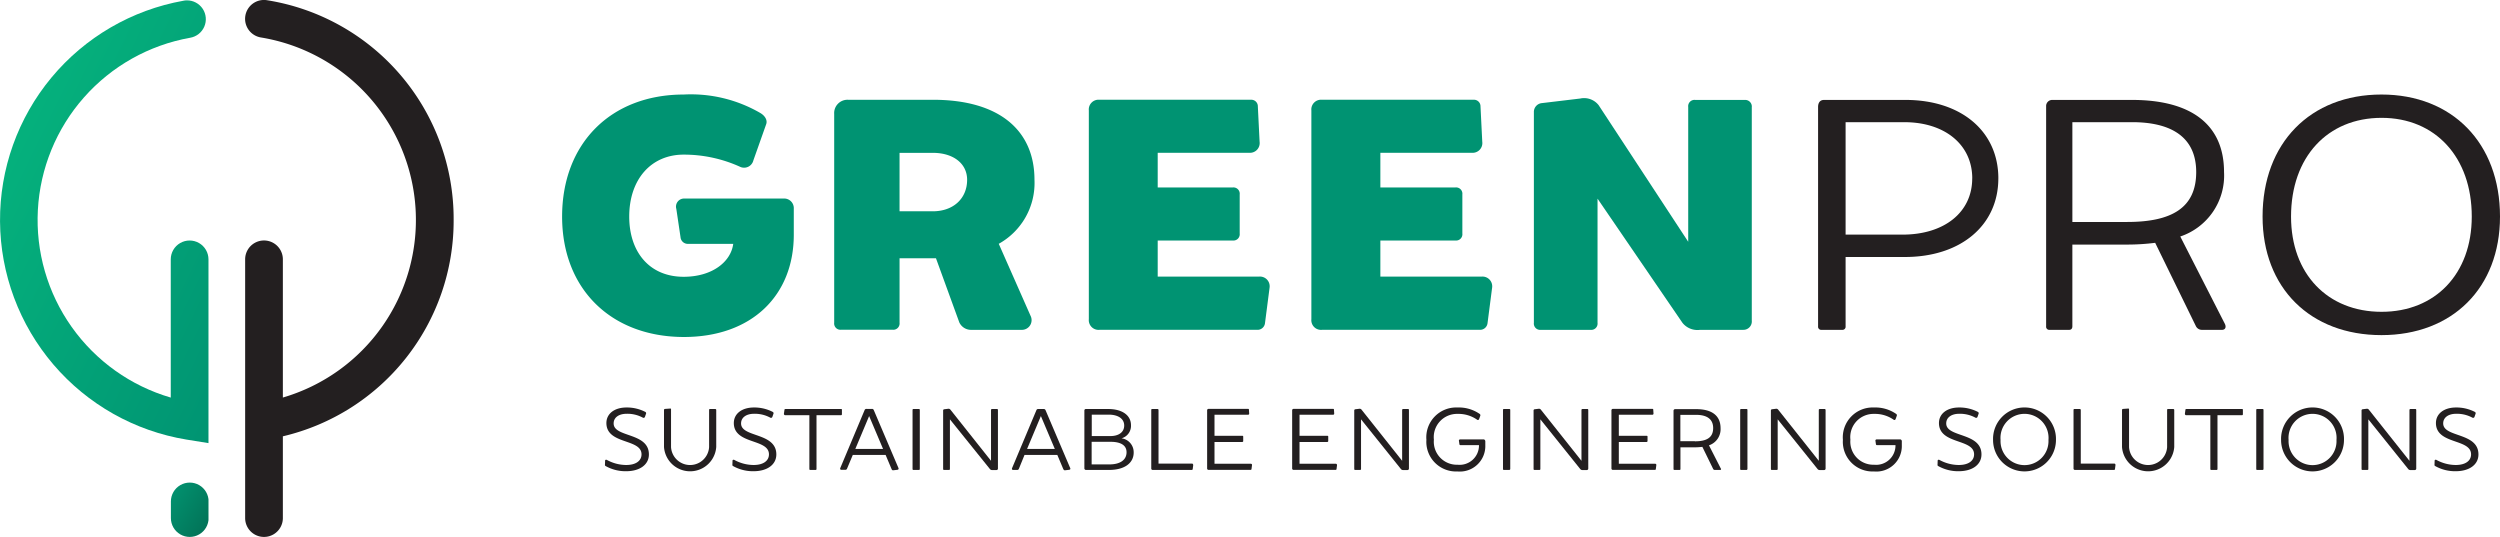 <svg xmlns="http://www.w3.org/2000/svg" xmlns:xlink="http://www.w3.org/1999/xlink" width="297" height="63.787" viewBox="0 0 297 63.787">
  <defs>
    <linearGradient id="linear-gradient" x1="0.086" y1="0.053" x2="1" y2="1" gradientUnits="objectBoundingBox">
      <stop offset="0" stop-color="#06b57e"/>
      <stop offset="1" stop-color="#009472"/>
    </linearGradient>
    <linearGradient id="linear-gradient-2" x1="-0.14" x2="1.994" y2="1.916" gradientUnits="objectBoundingBox">
      <stop offset="0" stop-color="#029773"/>
      <stop offset="1" stop-color="#014c3a"/>
    </linearGradient>
    <clipPath id="clip-path">
      <path id="Path_245" data-name="Path 245" d="M25.815,7.172a26.45,26.45,0,0,0,.362,52.139l2.6.417V37.9a2.24,2.24,0,1,0-4.481,0v16.42a21.986,21.986,0,0,1,2.3-42.747A2.237,2.237,0,0,0,26.2,7.13a1.957,1.957,0,0,0-.39.042" transform="translate(-4.01 -7.13)" fill="url(#linear-gradient)"/>
    </clipPath>
    <clipPath id="clip-path-2">
      <path id="Path_246" data-name="Path 246" d="M18.6,50.54v1.976a2.24,2.24,0,0,0,4.481,0V50.54a2.24,2.24,0,0,0-4.481,0" transform="translate(-18.6 -48.3)" fill="url(#linear-gradient-2)"/>
    </clipPath>
  </defs>
  <g id="grreen_1" transform="translate(-4.01 -7.099)">
    <g id="Group_104" data-name="Group 104" transform="translate(4.01 7.142)">
      <g id="Group_103" data-name="Group 103" clip-path="url(#clip-path)">
        <rect id="Rectangle_100" data-name="Rectangle 100" width="24.769" height="52.598" transform="translate(0 0)" fill="url(#linear-gradient)"/>
      </g>
    </g>
    <g id="Group_106" data-name="Group 106" transform="translate(24.312 64.43)">
      <g id="Group_105" data-name="Group 105" clip-path="url(#clip-path-2)">
        <rect id="Rectangle_101" data-name="Rectangle 101" width="4.467" height="6.457" fill="url(#linear-gradient-2)"/>
      </g>
    </g>
    <path id="Path_247" data-name="Path 247" d="M79.524,28.71v3.117c0,7.18-4.954,12.148-13.066,12.148C57.8,43.96,52,38.255,52,29.67c0-8.7,5.8-14.5,14.458-14.5a16.427,16.427,0,0,1,9.073,2.185c.584.334.891.877.71,1.35l-1.517,4.286a1.134,1.134,0,0,1-1.517.793,16.136,16.136,0,0,0-6.763-1.475c-3.868,0-6.47,2.936-6.47,7.361,0,4.2,2.393,7.152,6.47,7.152,3.326,0,5.594-1.725,5.886-3.91H66.945a.867.867,0,0,1-.877-.793l-.5-3.367a.959.959,0,0,1,.96-1.225H78.3a1.143,1.143,0,0,1,1.225,1.183" transform="translate(18.788 3.159)" fill="#009372"/>
    <path id="Path_248" data-name="Path 248" d="M98.551,41.265a1.153,1.153,0,0,1-.974,1.684H91.566a1.54,1.54,0,0,1-1.475-.891l-2.769-7.611H82.995V42.1a.749.749,0,0,1-.835.835H76.065a.749.749,0,0,1-.835-.835V17.3a1.582,1.582,0,0,1,1.642-1.684H86.96c8.071,0,12.064,3.785,12.064,9.5a8.265,8.265,0,0,1-4.244,7.611Zm-15.557-12.4h3.952c2.435,0,4.077-1.517,4.077-3.743,0-1.934-1.642-3.2-4.077-3.2H82.994Z" transform="translate(27.882 3.336)" fill="#009372"/>
    <path id="Path_249" data-name="Path 249" d="M118.441,37.953l-.543,4.2a.893.893,0,0,1-.835.793H98.236a1.157,1.157,0,0,1-1.266-1.266v-24.8a1.157,1.157,0,0,1,1.266-1.266h17.978a.778.778,0,0,1,.835.793l.209,4.2a1.155,1.155,0,0,1-1.225,1.308H105.152v4.119h8.906a.749.749,0,0,1,.835.835V31.5a.749.749,0,0,1-.835.835h-8.906v4.286h12.064a1.155,1.155,0,0,1,1.224,1.336" transform="translate(36.393 3.336)" fill="#009372"/>
    <path id="Path_250" data-name="Path 250" d="M137.441,37.953l-.543,4.2a.893.893,0,0,1-.835.793H117.236a1.151,1.151,0,0,1-1.266-1.266v-24.8a1.157,1.157,0,0,1,1.266-1.266h17.992a.778.778,0,0,1,.835.793l.209,4.2a1.155,1.155,0,0,1-1.225,1.308H124.166v4.119h8.906a.749.749,0,0,1,.835.835V31.5a.749.749,0,0,1-.835.835h-8.906v4.286H136.23a1.158,1.158,0,0,1,1.211,1.336" transform="translate(43.831 3.336)" fill="#009372"/>
    <path id="Path_251" data-name="Path 251" d="M160.852,16.521V41.9a1,1,0,0,1-1.016,1.1h-5.121a2.283,2.283,0,0,1-2.1-.835l-10.088-14.75v14.75a.749.749,0,0,1-.835.835H135.8a.749.749,0,0,1-.835-.835V17.147a1.051,1.051,0,0,1,.974-1.085l4.536-.543a2.192,2.192,0,0,1,2.185.793L153.3,32.537V16.521a.749.749,0,0,1,.835-.835h5.886a.789.789,0,0,1,.835.835" transform="translate(51.27 3.284)" fill="#009372"/>
    <path id="Path_252" data-name="Path 252" d="M180.645,24.953c0,5.594-4.495,9.379-11.215,9.337H162.5v8.238a.374.374,0,0,1-.417.417h-2.435a.374.374,0,0,1-.417-.417V16.465c0-.417.167-.835.71-.835h9.671c6.624,0,11.035,3.729,11.035,9.323m-3.1,0c0-3.994-3.242-6.679-8.071-6.679H162.5V31.632h6.763c4.954,0,8.279-2.644,8.279-6.679" transform="translate(60.767 3.34)" fill="#231f20"/>
    <path id="Path_253" data-name="Path 253" d="M199.586,42.945h-2.352a.789.789,0,0,1-.751-.459l-4.828-9.88a26.6,26.6,0,0,1-3.326.209h-6.512v9.713c0,.25-.125.417-.376.417h-2.324a.374.374,0,0,1-.417-.417V16.381a.723.723,0,0,1,.751-.751h9.462c6.93,0,10.923,2.853,10.923,8.572a7.634,7.634,0,0,1-5.2,7.653l5.3,10.381c.195.417.028.71-.348.71M188.329,30.129c5.3,0,8.2-1.684,8.2-5.928,0-4.077-2.853-5.928-7.611-5.928h-7.1V30.129Z" transform="translate(68.39 3.34)" fill="#231f20"/>
    <path id="Path_254" data-name="Path 254" d="M197.18,29.669c0-8.739,5.677-14.5,14.124-14.5,8.4,0,14.082,5.761,14.082,14.5,0,8.488-5.677,14.082-14.082,14.082-8.446,0-14.124-5.594-14.124-14.082m24.852,0c0-7.055-4.328-11.73-10.714-11.73-6.429,0-10.756,4.661-10.756,11.73,0,6.8,4.328,11.313,10.756,11.313,6.373,0,10.714-4.495,10.714-11.313" transform="translate(75.624 3.16)" fill="#231f20"/>
    <path id="Path_255" data-name="Path 255" d="M60.879,47.47c0,1.211-1.085,1.99-2.7,1.99a4.814,4.814,0,0,1-2.435-.612.152.152,0,0,1-.083-.181l.014-.459c0-.083.083-.139.195-.1a4.815,4.815,0,0,0,2.31.612c1.155,0,1.823-.5,1.823-1.266,0-1.892-4.161-1.141-4.174-3.715,0-1.113.96-1.851,2.393-1.851a4.8,4.8,0,0,1,2.24.529.178.178,0,0,1,.083.195l-.139.4a.175.175,0,0,1-.25.083,3.836,3.836,0,0,0-1.92-.459c-.932,0-1.545.445-1.545,1.141-.014,1.7,4.188,1.044,4.188,3.687" transform="translate(20.22 13.62)" fill="#231f20"/>
    <path id="Path_256" data-name="Path 256" d="M61.535,42.092v4.467a2.265,2.265,0,0,0,4.522,0V42.148a.1.1,0,0,1,.111-.111h.612a.114.114,0,0,1,.125.111v4.4a3.111,3.111,0,0,1-6.206,0v-4.4q0-.1.125-.125l.6-.042c.07-.014.111.014.111.111" transform="translate(22.194 13.654)" fill="#231f20"/>
    <path id="Path_257" data-name="Path 257" d="M71.759,47.47c0,1.211-1.085,1.99-2.7,1.99a4.814,4.814,0,0,1-2.435-.612.152.152,0,0,1-.083-.181l.014-.459c0-.083.083-.139.195-.1a4.815,4.815,0,0,0,2.31.612c1.155,0,1.823-.5,1.823-1.266,0-1.892-4.161-1.141-4.174-3.715,0-1.113.96-1.851,2.393-1.851a4.8,4.8,0,0,1,2.24.529.178.178,0,0,1,.083.195l-.139.4a.175.175,0,0,1-.25.083,3.836,3.836,0,0,0-1.92-.459c-.932,0-1.545.445-1.545,1.141-.014,1.7,4.188,1.044,4.188,3.687" transform="translate(24.479 13.62)" fill="#231f20"/>
    <path id="Path_258" data-name="Path 258" d="M77.828,42.131v.5c0,.083-.042.125-.111.125H74.809v6.387a.1.1,0,0,1-.111.111h-.626c-.083,0-.111-.042-.111-.111V42.757H71.107a.163.163,0,0,1-.167-.195L71,42.131c0-.083.056-.111.125-.111h6.6a.1.1,0,0,1,.111.111" transform="translate(26.202 13.671)" fill="#231f20"/>
    <path id="Path_259" data-name="Path 259" d="M82.519,49.246l-.473.056c-.083.014-.153-.042-.195-.139l-.71-1.684h-3.9l-.682,1.628a.2.2,0,0,1-.195.139H75.9c-.139,0-.195-.083-.139-.223l2.88-6.86a.217.217,0,0,1,.237-.153h.612a.227.227,0,0,1,.25.153l2.922,6.86c.056.125,0,.209-.139.223m-1.684-2.477-1.656-3.91-1.642,3.91Z" transform="translate(28.08 13.667)" fill="#231f20"/>
    <path id="Path_260" data-name="Path 260" d="M82.685,49.256h-.654a.1.1,0,0,1-.111-.111V42.131a.1.1,0,0,1,.111-.111h.64a.1.1,0,0,1,.111.111v7.013a.1.1,0,0,1-.1.111" transform="translate(30.501 13.671)" fill="#231f20"/>
    <path id="Path_261" data-name="Path 261" d="M91.042,42.154v6.957a.169.169,0,0,1-.167.167H90.36a.312.312,0,0,1-.264-.111l-4.759-5.914v5.9a.1.1,0,0,1-.111.111h-.584c-.083,0-.111-.042-.111-.111V42.209a.142.142,0,0,1,.139-.153L85.128,42a.276.276,0,0,1,.264.1l4.828,6.081V42.14a.114.114,0,0,1,.125-.111h.571c.083-.014.125.042.125.125" transform="translate(31.523 13.662)" fill="#231f20"/>
    <path id="Path_262" data-name="Path 262" d="M97.189,49.242l-.473.056c-.1.014-.153-.042-.209-.139l-.71-1.684H91.9l-.668,1.642a.2.2,0,0,1-.195.139h-.473c-.139,0-.195-.083-.139-.223l2.88-6.86a.217.217,0,0,1,.237-.153h.612a.227.227,0,0,1,.25.153l2.922,6.86c.056.111,0,.195-.139.209M95.5,46.765l-1.656-3.91-1.642,3.91Z" transform="translate(33.823 13.671)" fill="#231f20"/>
    <path id="Path_263" data-name="Path 263" d="M102.448,47.182c0,1.308-1.155,2.073-2.908,2.073H96.757a.19.19,0,0,1-.167-.209v-6.86a.169.169,0,0,1,.167-.167h2.658c1.628,0,2.713.71,2.713,1.934A1.537,1.537,0,0,1,101,45.5a1.665,1.665,0,0,1,1.447,1.684M97.467,42.7v2.533h2.226c.932,0,1.628-.431,1.628-1.252s-.737-1.294-1.851-1.294h-2Zm4.133,4.453c0-.863-.751-1.238-1.892-1.238H97.453V48.6h2.115c1.225,0,2.032-.5,2.032-1.447" transform="translate(36.244 13.671)" fill="#231f20"/>
    <path id="Path_264" data-name="Path 264" d="M107.282,48.7l-.056.445c-.014.07-.042.111-.111.111h-4.648a.165.165,0,0,1-.167-.181V42.131a.1.1,0,0,1,.111-.111h.626a.114.114,0,0,1,.125.111V48.5h3.966c.1,0,.153.07.153.195" transform="translate(38.48 13.671)" fill="#231f20"/>
    <path id="Path_265" data-name="Path 265" d="M112.4,48.7l-.056.445a.114.114,0,0,1-.125.111h-4.968a.172.172,0,0,1-.181-.195V42.2a.172.172,0,0,1,.181-.195h4.675c.07,0,.111.028.111.1l.028.445a.133.133,0,0,1-.153.153h-3.966v2.5h3.3c.07,0,.111.028.111.111v.5a.114.114,0,0,1-.111.125h-3.3v2.588h4.314a.134.134,0,0,1,.139.167" transform="translate(40.347 13.667)" fill="#231f20"/>
    <path id="Path_266" data-name="Path 266" d="M119.659,48.7l-.056.445a.114.114,0,0,1-.125.111h-4.968a.172.172,0,0,1-.181-.195V42.2a.172.172,0,0,1,.181-.195h4.675c.07,0,.111.028.111.1l.028.445a.133.133,0,0,1-.153.153h-3.966v2.5h3.3c.07,0,.111.028.111.111v.5a.114.114,0,0,1-.111.125h-3.3v2.588h4.314c.083,0,.139.07.139.167" transform="translate(43.189 13.667)" fill="#231f20"/>
    <path id="Path_267" data-name="Path 267" d="M126.128,42.154v6.957a.169.169,0,0,1-.167.167h-.515a.312.312,0,0,1-.264-.111l-4.745-5.914v5.9a.1.1,0,0,1-.111.111h-.584c-.083,0-.111-.042-.111-.111V42.209a.142.142,0,0,1,.139-.153l.459-.056a.276.276,0,0,1,.264.1l4.828,6.081V42.14a.114.114,0,0,1,.125-.111h.571c.07-.014.111.042.111.125" transform="translate(45.264 13.662)" fill="#231f20"/>
    <path id="Path_268" data-name="Path 268" d="M132.789,45.9v.487a3.025,3.025,0,0,1-3.312,3.1,3.524,3.524,0,0,1-3.687-3.757,3.548,3.548,0,0,1,3.687-3.841,4.36,4.36,0,0,1,2.644.765.192.192,0,0,1,.07.223l-.139.39c-.056.111-.139.139-.223.083a3.859,3.859,0,0,0-2.338-.7,2.761,2.761,0,0,0-2.811,3.061,2.735,2.735,0,0,0,2.811,2.978,2.3,2.3,0,0,0,2.546-2.3v-.028h-2.2a.122.122,0,0,1-.125-.111l-.056-.4a.134.134,0,0,1,.139-.167h2.839a.242.242,0,0,1,.153.209" transform="translate(47.676 13.62)" fill="#231f20"/>
    <path id="Path_269" data-name="Path 269" d="M133.081,49.256h-.64a.1.1,0,0,1-.111-.111V42.131a.1.1,0,0,1,.111-.111h.64a.1.1,0,0,1,.111.111v7.013a.12.12,0,0,1-.111.111" transform="translate(50.236 13.671)" fill="#231f20"/>
    <path id="Path_270" data-name="Path 270" d="M141.438,42.154v6.957a.169.169,0,0,1-.167.167h-.515a.312.312,0,0,1-.264-.111l-4.745-5.914v5.9a.1.1,0,0,1-.111.111h-.584c-.083,0-.111-.042-.111-.111V42.209a.142.142,0,0,1,.139-.153l.459-.056a.276.276,0,0,1,.264.1l4.828,6.081V42.14a.114.114,0,0,1,.125-.111h.571c.07-.014.111.042.111.125" transform="translate(51.258 13.662)" fill="#231f20"/>
    <path id="Path_271" data-name="Path 271" d="M146.919,48.7l-.056.445a.114.114,0,0,1-.125.111h-4.968a.172.172,0,0,1-.181-.195V42.2a.172.172,0,0,1,.181-.195h4.675c.07,0,.111.028.111.1l.028.445a.133.133,0,0,1-.153.153h-3.966v2.5h3.3c.07,0,.111.028.111.111v.5a.114.114,0,0,1-.111.125h-3.3v2.588h4.314a.134.134,0,0,1,.139.167" transform="translate(53.861 13.667)" fill="#231f20"/>
    <path id="Path_272" data-name="Path 272" d="M152.414,49.252h-.626a.2.2,0,0,1-.195-.125l-1.28-2.616a8.205,8.205,0,0,1-.877.056h-1.725v2.574c0,.07-.028.111-.1.111H147c-.083,0-.111-.042-.111-.111V42.225a.19.19,0,0,1,.195-.195h2.5c1.837,0,2.894.751,2.894,2.268a2.026,2.026,0,0,1-1.378,2.032l1.405,2.755a.1.1,0,0,1-.1.167m-2.978-3.4c1.405,0,2.171-.445,2.171-1.572,0-1.071-.751-1.572-2.018-1.572h-1.879v3.131h1.725Z" transform="translate(55.936 13.675)" fill="#231f20"/>
    <path id="Path_273" data-name="Path 273" d="M153.331,49.256h-.64a.1.1,0,0,1-.111-.111V42.131a.1.1,0,0,1,.111-.111h.64a.1.1,0,0,1,.111.111v7.013a.12.12,0,0,1-.111.111" transform="translate(58.164 13.671)" fill="#231f20"/>
    <path id="Path_274" data-name="Path 274" d="M161.7,42.154v6.957a.169.169,0,0,1-.167.167h-.515a.312.312,0,0,1-.264-.111l-4.745-5.914v5.9a.1.1,0,0,1-.111.111h-.584c-.083,0-.111-.042-.111-.111V42.209a.142.142,0,0,1,.139-.153L155.8,42a.276.276,0,0,1,.264.1l4.828,6.081V42.14a.114.114,0,0,1,.125-.111h.571c.056-.014.111.042.111.125" transform="translate(59.19 13.662)" fill="#231f20"/>
    <path id="Path_275" data-name="Path 275" d="M168.349,45.9v.487a3.025,3.025,0,0,1-3.312,3.1,3.524,3.524,0,0,1-3.687-3.757,3.548,3.548,0,0,1,3.687-3.841,4.36,4.36,0,0,1,2.644.765.192.192,0,0,1,.07.223l-.139.39c-.056.111-.139.139-.223.083a3.859,3.859,0,0,0-2.338-.7,2.761,2.761,0,0,0-2.811,3.061,2.735,2.735,0,0,0,2.811,2.978,2.3,2.3,0,0,0,2.546-2.3v-.028h-2.2a.122.122,0,0,1-.125-.111l-.056-.4a.134.134,0,0,1,.139-.167H168.2a.242.242,0,0,1,.153.209" transform="translate(61.597 13.62)" fill="#231f20"/>
    <path id="Path_276" data-name="Path 276" d="M174.649,47.47c0,1.211-1.085,1.99-2.7,1.99a4.814,4.814,0,0,1-2.435-.612.152.152,0,0,1-.083-.181l.014-.459c0-.083.083-.139.195-.1a4.816,4.816,0,0,0,2.31.612c1.155,0,1.823-.5,1.823-1.266,0-1.892-4.161-1.141-4.174-3.715,0-1.113.96-1.851,2.393-1.851a4.8,4.8,0,0,1,2.24.529.178.178,0,0,1,.084.195l-.139.4a.175.175,0,0,1-.25.083,3.836,3.836,0,0,0-1.92-.459c-.932,0-1.545.445-1.545,1.141-.014,1.7,4.188,1.044,4.188,3.687" transform="translate(64.759 13.62)" fill="#231f20"/>
    <path id="Path_277" data-name="Path 277" d="M174.17,45.741a3.738,3.738,0,1,1,7.472,0,3.736,3.736,0,0,1-7.472,0m6.582,0a2.856,2.856,0,1,0-5.691,0,2.849,2.849,0,1,0,5.691,0" transform="translate(66.616 13.624)" fill="#231f20"/>
    <path id="Path_278" data-name="Path 278" d="M186.021,48.7l-.056.445c-.014.07-.042.111-.111.111h-4.648a.165.165,0,0,1-.167-.181V42.131a.1.1,0,0,1,.111-.111h.626a.114.114,0,0,1,.125.111V48.5h3.966c.1,0,.167.07.153.195" transform="translate(69.306 13.671)" fill="#231f20"/>
    <path id="Path_279" data-name="Path 279" d="M186.015,42.092v4.467a2.265,2.265,0,0,0,4.522,0V42.148a.1.1,0,0,1,.111-.111h.612a.114.114,0,0,1,.125.111v4.4a3.111,3.111,0,0,1-6.206,0v-4.4q0-.1.125-.125l.6-.042c.056-.014.111.014.111.111" transform="translate(70.926 13.654)" fill="#231f20"/>
    <path id="Path_280" data-name="Path 280" d="M197.438,42.131v.5c0,.083-.042.125-.111.125h-2.908v6.387a.1.1,0,0,1-.111.111h-.626c-.084,0-.111-.042-.111-.111V42.757h-2.853a.163.163,0,0,1-.167-.195l.056-.431c0-.083.056-.111.125-.111h6.6c.07,0,.111.028.111.111" transform="translate(73.028 13.671)" fill="#231f20"/>
    <path id="Path_281" data-name="Path 281" d="M197.391,49.256h-.64a.1.1,0,0,1-.111-.111V42.131a.1.1,0,0,1,.111-.111h.64a.1.1,0,0,1,.111.111v7.013a.11.11,0,0,1-.111.111" transform="translate(75.413 13.671)" fill="#231f20"/>
    <path id="Path_282" data-name="Path 282" d="M198.76,45.741a3.738,3.738,0,1,1,7.472,0,3.736,3.736,0,0,1-7.472,0m6.582,0a2.856,2.856,0,1,0-5.691,0,2.849,2.849,0,1,0,5.691,0" transform="translate(76.243 13.624)" fill="#231f20"/>
    <path id="Path_283" data-name="Path 283" d="M212.128,42.154v6.957a.169.169,0,0,1-.167.167h-.515a.312.312,0,0,1-.264-.111l-4.745-5.914v5.9a.1.1,0,0,1-.111.111h-.584c-.083,0-.111-.042-.111-.111V42.209a.142.142,0,0,1,.139-.153l.459-.056a.276.276,0,0,1,.264.1l4.828,6.081V42.14a.114.114,0,0,1,.125-.111h.571c.07-.014.111.042.111.125" transform="translate(78.932 13.662)" fill="#231f20"/>
    <path id="Path_284" data-name="Path 284" d="M217.079,47.47c0,1.211-1.085,1.99-2.7,1.99a4.814,4.814,0,0,1-2.435-.612.152.152,0,0,1-.083-.181l.014-.459c0-.083.084-.139.195-.1a4.816,4.816,0,0,0,2.31.612c1.155,0,1.823-.5,1.823-1.266,0-1.892-4.161-1.141-4.174-3.715,0-1.113.96-1.851,2.393-1.851a4.8,4.8,0,0,1,2.24.529.178.178,0,0,1,.083.195l-.139.4a.175.175,0,0,1-.25.083,3.836,3.836,0,0,0-1.92-.459c-.932,0-1.545.445-1.545,1.141,0,1.7,4.188,1.044,4.188,3.687" transform="translate(81.37 13.62)" fill="#231f20"/>
    <path id="Path_285" data-name="Path 285" d="M49.709,33.218A26.31,26.31,0,0,0,27.556,7.128a2.242,2.242,0,1,0-.724,4.425,21.976,21.976,0,0,1,2.588,42.774V37.908a2.24,2.24,0,1,0-4.481,0V68.646a2.24,2.24,0,1,0,4.481,0V58.933A26.312,26.312,0,0,0,49.709,33.218" transform="translate(8.194 0)" fill="#231f20"/>
  </g>
</svg>
